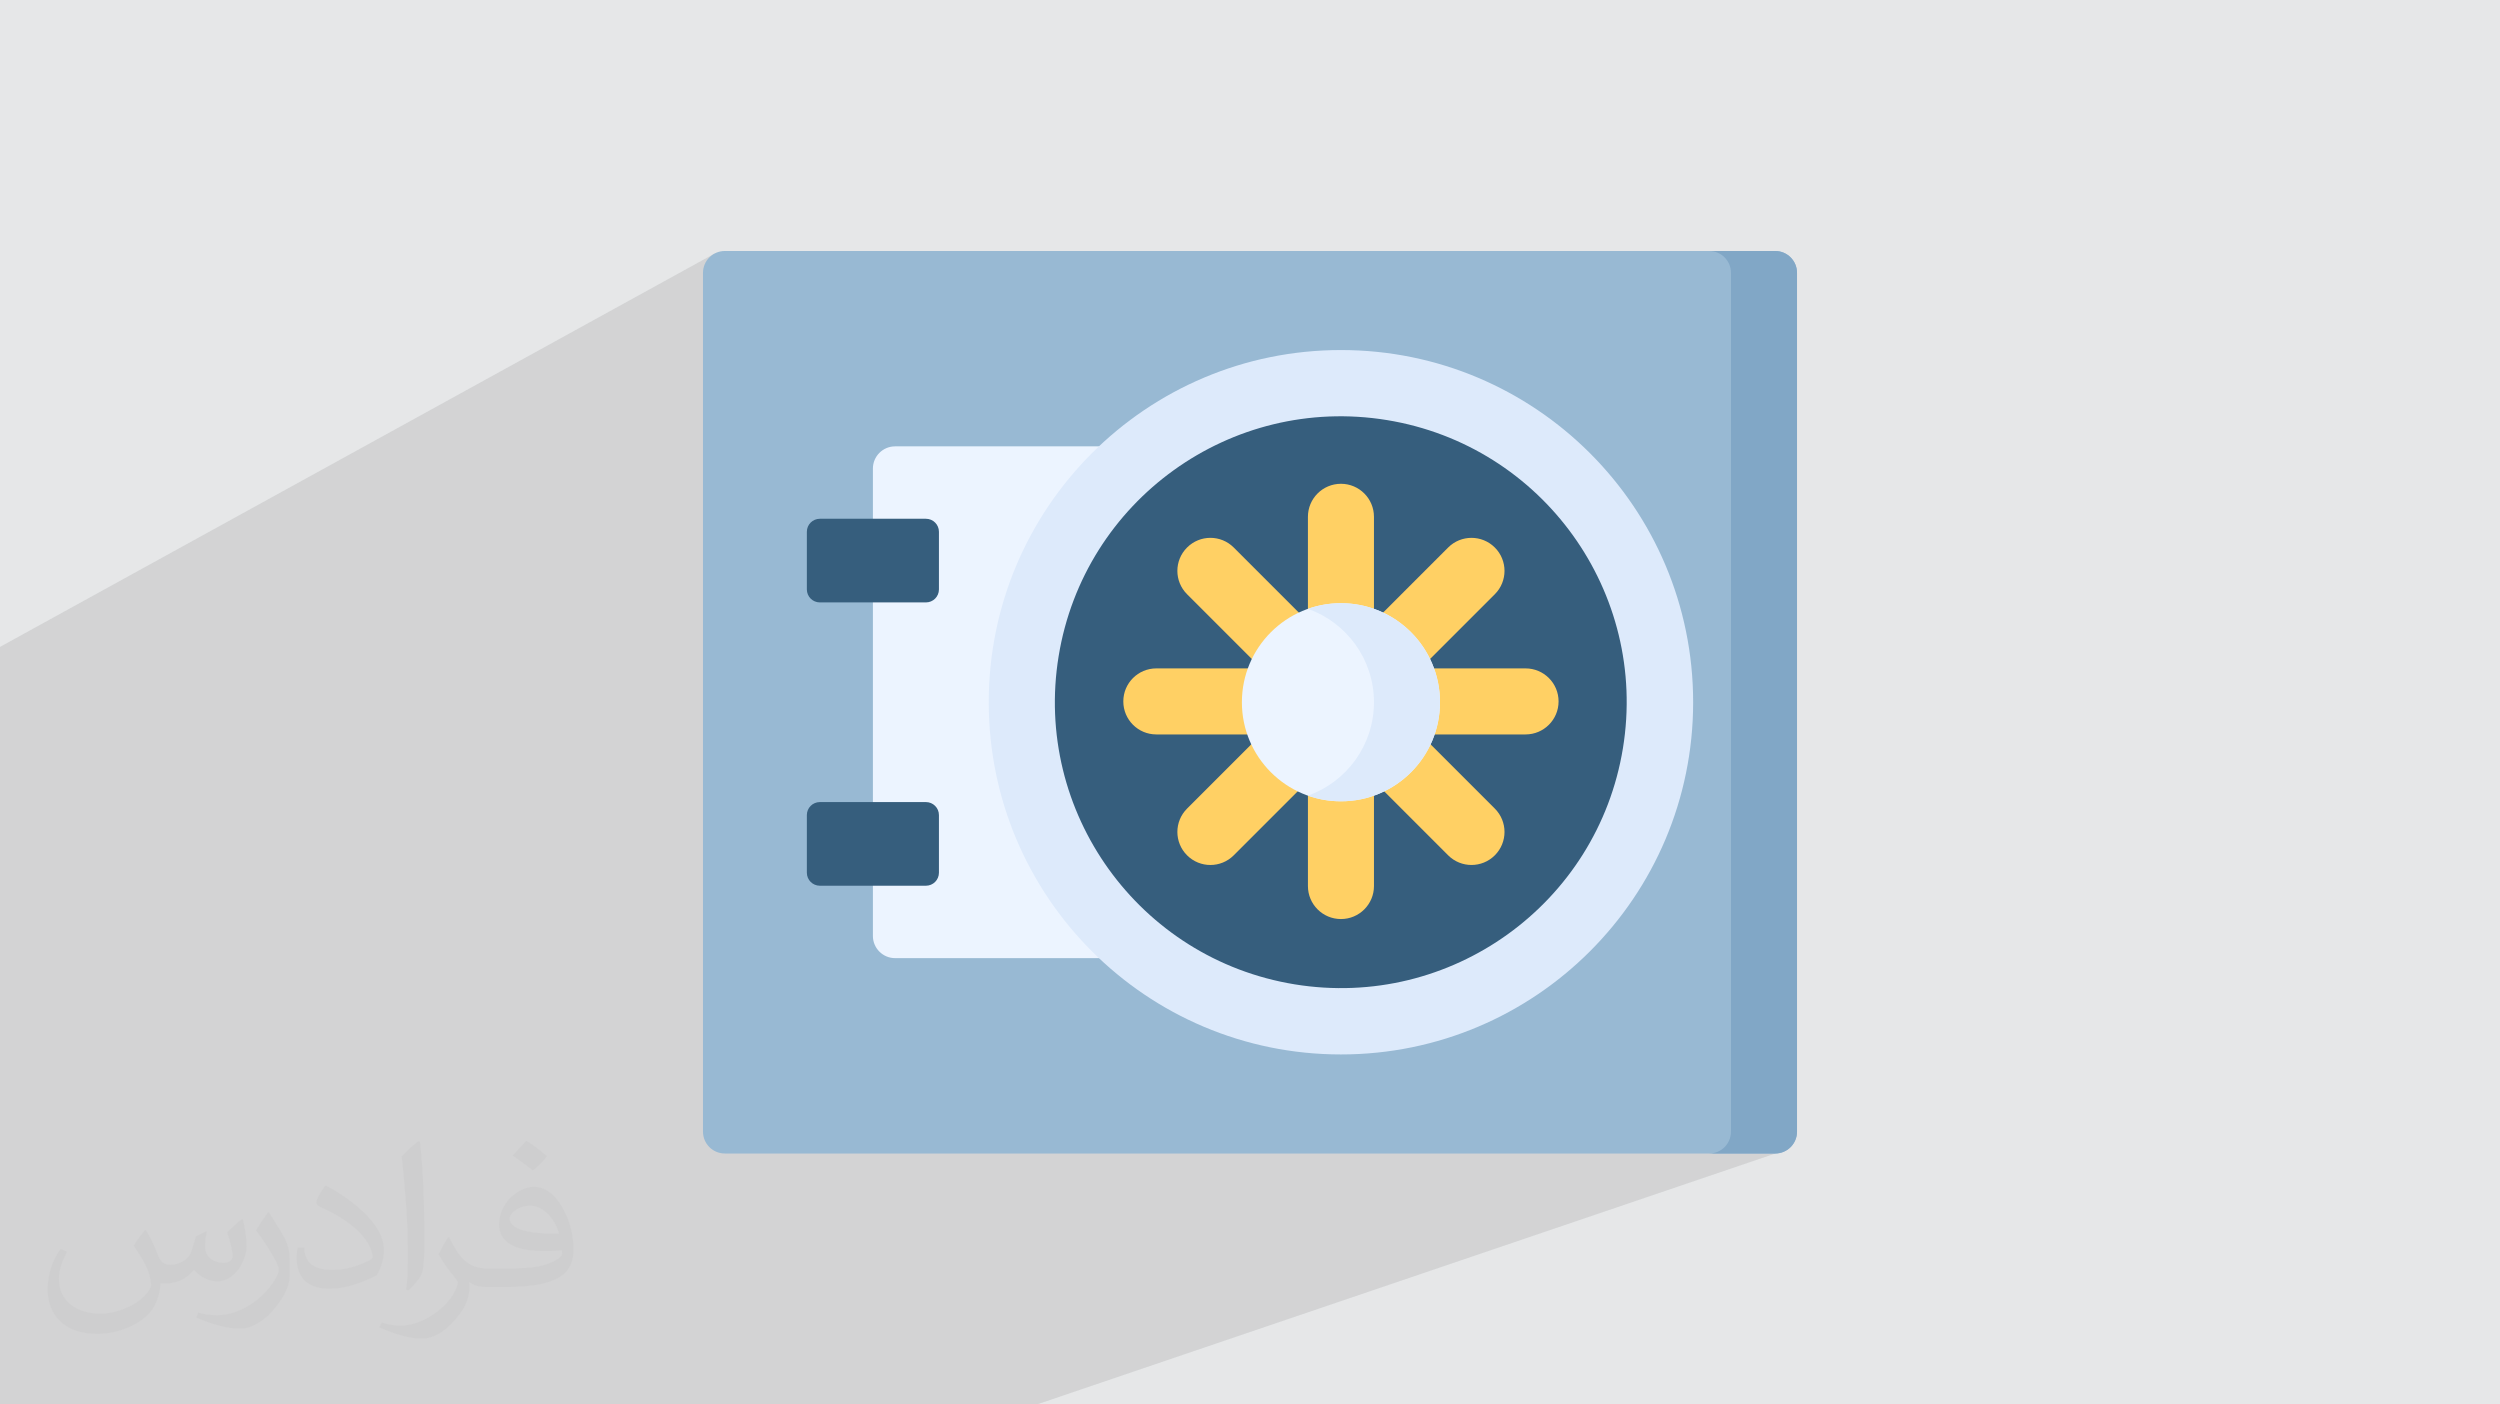 <?xml version="1.0" encoding="UTF-8"?>
<!DOCTYPE svg PUBLIC "-//W3C//DTD SVG 1.0//EN" "http://www.w3.org/TR/2001/REC-SVG-20010904/DTD/svg10.dtd">
<!-- Creator: CorelDRAW -->
<svg xmlns="http://www.w3.org/2000/svg" xml:space="preserve" width="94.192mm" height="52.917mm" version="1.0" style="shape-rendering:geometricPrecision; text-rendering:geometricPrecision; image-rendering:optimizeQuality; fill-rule:evenodd; clip-rule:evenodd"
viewBox="0 0 9404.92 5283.66"
 xmlns:xlink="http://www.w3.org/1999/xlink"
 xmlns:xodm="http://www.corel.com/coreldraw/odm/2003"
 enable-background="new 0 0 512 512">
 <defs>
  <style type="text/css">
   <![CDATA[
    .fil6 {fill:#365E7D;fill-rule:nonzero}
    .fil4 {fill:#81A7C6;fill-rule:nonzero}
    .fil3 {fill:#98B9D3;fill-rule:nonzero}
    .fil7 {fill:#DDEAFB;fill-rule:nonzero}
    .fil5 {fill:#ECF4FF;fill-rule:nonzero}
    .fil8 {fill:#FFD064;fill-rule:nonzero}
    .fil2 {fill:#373435;fill-opacity:0.031}
    .fil1 {fill:#2B2A29;fill-opacity:0.102}
    .fil0 {fill:#E6E7E8}
   ]]>
  </style>
 </defs>
 <g id="Layer_x0020_1">
  <polygon class="fil0" points="-0,0 9404.92,0 9404.92,5283.66 -0,5283.66 "/>
  <polygon class="fil1" points="6727.71,4322.81 3900.23,5283.66 -0,5283.66 -0,2433.59 2687.2,954.36 "/>
  <path class="fil2" d="M548.54 4627.69c17.95,27.21 29.6,53.36 40.96,82.43 8.45,16.91 12.93,48.09 52.57,48.09 11.61,0 28.28,-3.42 43.06,-11.61 16.63,-8.73 29.32,-21.94 35.94,-42l15.85 -53.36 38.57 -19.02 2.64 2.64c-5.27,20.09 -6.59,39.36 -6.59,54.43 0,44.63 38.57,61.56 69.22,61.56 17.95,0 34.09,-8.73 34.09,-25.11 0,-21.13 -8.98,-57.06 -20.62,-89.29 17.95,-17.95 35.94,-35.94 56.53,-50.47l3.17 1.6c8.98,38.04 14,75.56 14,100.66 0,24.57 -10.83,51.79 -19.81,69.49 -18.49,34.87 -51.25,62.62 -90.87,62.62 -30.1,0 -63.65,-15.07 -86.66,-43.06l-1.32 0c-21.66,26.96 -55.22,51.25 -108.86,51.25l-16.63 0c-2.64,35.41 -10.29,60.49 -21.94,82.95 -31.95,62.34 -126.81,106.47 -216.1,106.47 -124.17,0 -186.51,-71.59 -186.51,-166.96 0,-58.91 19.27,-113.6 48.88,-152.42l24.29 10.04c-18.49,35.41 -30.91,68.68 -30.91,101.45 0,89.29 72.66,131.83 156.4,131.83 77.68,0 173.83,-49.41 191.28,-106.72 -6.59,-62.62 -30.1,-91.93 -66.04,-148.99 10.83,-19.02 24.83,-38.04 42.28,-58.38l3.17 0 0 0 0 0 -0.02 -0.09zm1432.13 -336.04c26.15,16.39 51.79,35.66 76.87,57.85 -14,19.81 -31.45,37.79 -53.11,53.64 -25.11,-20.34 -50.19,-37.79 -75.84,-56.27 17.42,-19.55 34.62,-38.29 52.04,-55.22l0 0 0 0 0 0 0 0 0 0 0.03 0zm13.47 244.11c-42.28,0 -76.87,27.75 -76.87,48.34 0,44.13 84.53,57.85 185.72,57.31 -12.68,-51.79 -57.06,-105.68 -108.86,-105.68l0.01 0.03zm-94.86 236.19c54.96,0 103.04,-1.6 139.74,-10.83 40.96,-10.29 75.56,-30.91 75.56,-45.17 0,-3.7 0,-8.19 -1.32,-11.89 -22.98,2.11 -49.41,2.11 -72.38,2.11 -74.49,0 -131.55,-16.91 -154.02,-58.66 -5.55,-11.61 -9.51,-24.57 -9.51,-39.36 0,-40.43 17.42,-79.79 48.09,-107 25.61,-22.45 53.89,-36.44 82.67,-36.44 52.04,0 93.51,41.75 122.57,107.54 15.85,35.94 26.68,77.4 26.68,129.72 0,34.87 -9.51,64.19 -31.17,85.85 -40.43,39.11 -114.92,53.89 -229.04,53.89l-51.79 0 0 0 -13.47 0c-28.28,0 -48.62,-5.02 -64.72,-17.42l-2.64 0c0.79,6.59 1.32,12.93 1.32,19.02 0,25.61 -8.45,58.38 -25.61,84.53 -50.72,75.3 -105.68,108.04 -153.24,108.04 -48.09,0 -107,-18.49 -160.11,-42.54l9.51 -18.49c17.17,7.13 40.96,11.89 73.7,11.89 85.85,0 198.66,-82.43 212.66,-163 -3.17,-6.59 -8.98,-15.32 -17.17,-24.57 -25.11,-29.85 -40.96,-54.68 -55.75,-80.83 12.68,-25.11 24.29,-45.17 35.13,-63.4l4.49 -0.53c36.72,74.77 69.99,117.55 144.23,117.55l11.61 0 0 0 53.89 0 0 0 0 0 0 0 0 0 0 0 0.09 0.01zm-371.98 79c6.34,-34.34 6.87,-72.91 6.87,-108.86l0 -53.36c0,-99.6 -12.68,-244.36 -22.98,-338.68 17.95,-19.27 43.06,-42 62.87,-57.31l5.81 1.6c13.47,118.62 16.63,256 16.63,383.06 0,33.3 -1.32,65.79 -4.49,89.55 -1.85,30.1 -19.27,52.83 -56.53,87.7l-8.19 -3.7zm-382.8 -157.19c1.85,46.77 24.83,83.49 105.15,83.49 49.93,0 92.19,-12.93 138.96,-35.13 8.45,-3.7 12.93,-8.73 12.93,-12.93 0,-29.32 -22.45,-68.15 -60.23,-103.55 -36.72,-33.3 -85.34,-62.62 -130.76,-82.18 -15.6,-6.59 -20.62,-13.47 -20.62,-20.09 0,-13.47 17.95,-41.75 32.77,-62.09l5.02 -0.53c52.04,27.21 110.17,67.64 153.24,112.53 39.11,41.47 63.4,83.49 63.4,129.19 0,33.81 -10.29,65.51 -26.96,95.11 -57.06,28.79 -117.83,50.72 -178.06,50.72 -73.17,0 -123.1,-34.34 -123.1,-114.92 0,-8.73 0,-22.19 3.17,-39.64l25.11 0 0 0 0 0 0 0 0 0 0 0 -0.02 0zm-132.37 -132.9l45.45 73.45c16.63,27.21 32.23,56.81 32.23,103.55l0 59.7c0,48.34 -30.91,100.13 -80.83,151.38 -39.11,34.62 -73.7,49.41 -105.68,49.41 -47.55,0 -101.98,-14.79 -164.85,-41.75l7.13 -18.49c19.81,5.27 42.79,9.77 71.06,9.77 90.36,-0.53 182.8,-66.57 225.08,-147.15 5.02,-9.26 6.87,-17.95 6.87,-24.04 0,-9.26 -5.02,-19.55 -8.98,-28.79 -22.98,-43.31 -48.62,-82.95 -76.87,-119.68 14.79,-23.25 29.6,-45.7 45.7,-67.9l3.7 0.53 0 0 0 0 0 0 0 0 0 0 -0.02 0.01z"/>
  <g id="_1733708234592">
   <g>
    <path class="fil3" d="M6678.17 4339.42l-3951.42 0c-45.35,0 -82.12,-36.76 -82.12,-82.12l0 -3230.97c0,-45.35 36.76,-82.12 82.12,-82.12l3951.42 0c45.35,0 82.13,36.76 82.13,82.12l0 3230.97c0,45.35 -36.77,82.12 -82.13,82.12z"/>
    <g>
     <path class="fil4" d="M6678.17 944.22l-248.42 0c45.35,0 82.12,36.76 82.12,82.12l0 3230.98c0,45.35 -36.76,82.12 -82.12,82.12l248.42 0c45.35,0 82.13,-36.76 82.13,-82.12l0 -3230.98c0,-45.35 -36.77,-82.12 -82.13,-82.12z"/>
    </g>
    <g>
     <path class="fil5" d="M4409.45 3604.46l-1042.13 0c-46.12,0 -83.51,-37.39 -83.51,-83.52l0 -1758.24c0,-46.12 37.39,-83.51 83.51,-83.51l1042.13 0 0 1925.28z"/>
    </g>
    <path class="fil6" d="M3483.34 2266.27l-399.08 0c-27,0 -48.9,-21.89 -48.9,-48.89l0 -216.9c0,-27 21.9,-48.9 48.9,-48.9l399.08 0c27,0 48.9,21.9 48.9,48.9l0 216.9c0,27 -21.9,48.89 -48.9,48.89z"/>
    <path class="fil6" d="M3483.34 3332.06l-399.08 0c-27,0 -48.9,-21.89 -48.9,-48.9l0 -216.89c0,-27.01 21.9,-48.9 48.9,-48.9l399.08 0c27,0 48.9,21.89 48.9,48.9l0 216.89c0,27.01 -21.9,48.9 -48.9,48.9z"/>
    <g>
     <circle class="fil7" cx="5044.6" cy="2641.82" r="1324.96"/>
    </g>
    <ellipse class="fil6" transform="matrix(0.049 -0.3 0.3 0.049 5043.98 2641.66)" rx="3538.04" ry="3538.02"/>
    <g>
     <g>
      <path class="fil8" d="M5044.69 3457.41l-0.19 0c-68.55,0 -124.12,-55.58 -124.12,-124.11l0 -610.41 248.43 0 0 610.41c0,68.54 -55.57,124.11 -124.12,124.11z"/>
      <path class="fil8" d="M5044.6 1819.98c68.6,0 124.21,55.62 124.21,124.22l0 610.3 -248.43 0 0 -610.31c0,-68.61 55.62,-124.21 124.22,-124.21l0 0z"/>
     </g>
     <g>
      <path class="fil8" d="M4465.75 3217.68l-0.14 -0.13c-48.47,-48.48 -48.47,-127.06 0,-175.52l431.62 -431.63 175.65 175.66 -431.62 431.62c-48.46,48.47 -127.05,48.47 -175.51,0l0 0z"/>
      <path class="fil8" d="M5623.52 2059.78c48.52,48.51 48.52,127.16 0,175.65l-431.55 431.55 -175.66 -175.65 431.55 -431.55c48.51,-48.52 127.16,-48.52 175.66,0z"/>
     </g>
     <g>
      <path class="fil8" d="M4225.88 2638.8l0 -0.2c0,-68.55 55.58,-124.11 124.12,-124.11l610.41 0 0 248.42 -610.41 0c-68.56,0.01 -124.12,-55.57 -124.12,-124.12l0 0.01z"/>
      <path class="fil8" d="M5863.31 2638.7c0,68.6 -55.62,124.22 -124.22,124.22l-610.3 0 0 -248.43 610.3 0c68.61,-0.01 124.22,55.62 124.22,124.21l0 0z"/>
     </g>
     <g>
      <path class="fil8" d="M4465.61 2059.84l0.14 -0.13c48.48,-48.48 127.06,-48.48 175.52,0l431.63 431.62 -175.66 175.66 -431.62 -431.63c-48.48,-48.46 -48.48,-127.05 -0.01,-175.52z"/>
      <path class="fil8" d="M5623.52 3217.61c-48.51,48.52 -127.16,48.52 -175.66,0l-431.55 -431.55 175.66 -175.66 431.55 431.55c48.52,48.51 48.52,127.16 0,175.66z"/>
     </g>
    </g>
    <g>
     <circle class="fil5" cx="5044.6" cy="2641.82" r="372.64"/>
    </g>
    <g>
     <path class="fil7" d="M5044.6 2269.17c-43.56,0 -85.35,7.55 -124.22,21.29 144.72,51.16 248.43,189.12 248.43,351.36 0,162.23 -103.71,300.2 -248.43,351.36 38.86,13.74 80.66,21.28 124.22,21.28 205.81,0 372.65,-166.84 372.65,-372.64 0,-205.81 -166.84,-372.65 -372.65,-372.65l0 0z"/>
    </g>
   </g>
   <g>
   </g>
   <g>
   </g>
   <g>
   </g>
   <g>
   </g>
   <g>
   </g>
   <g>
   </g>
   <g>
   </g>
   <g>
   </g>
   <g>
   </g>
   <g>
   </g>
   <g>
   </g>
   <g>
   </g>
   <g>
   </g>
   <g>
   </g>
   <g>
   </g>
  </g>
 </g>
</svg>
